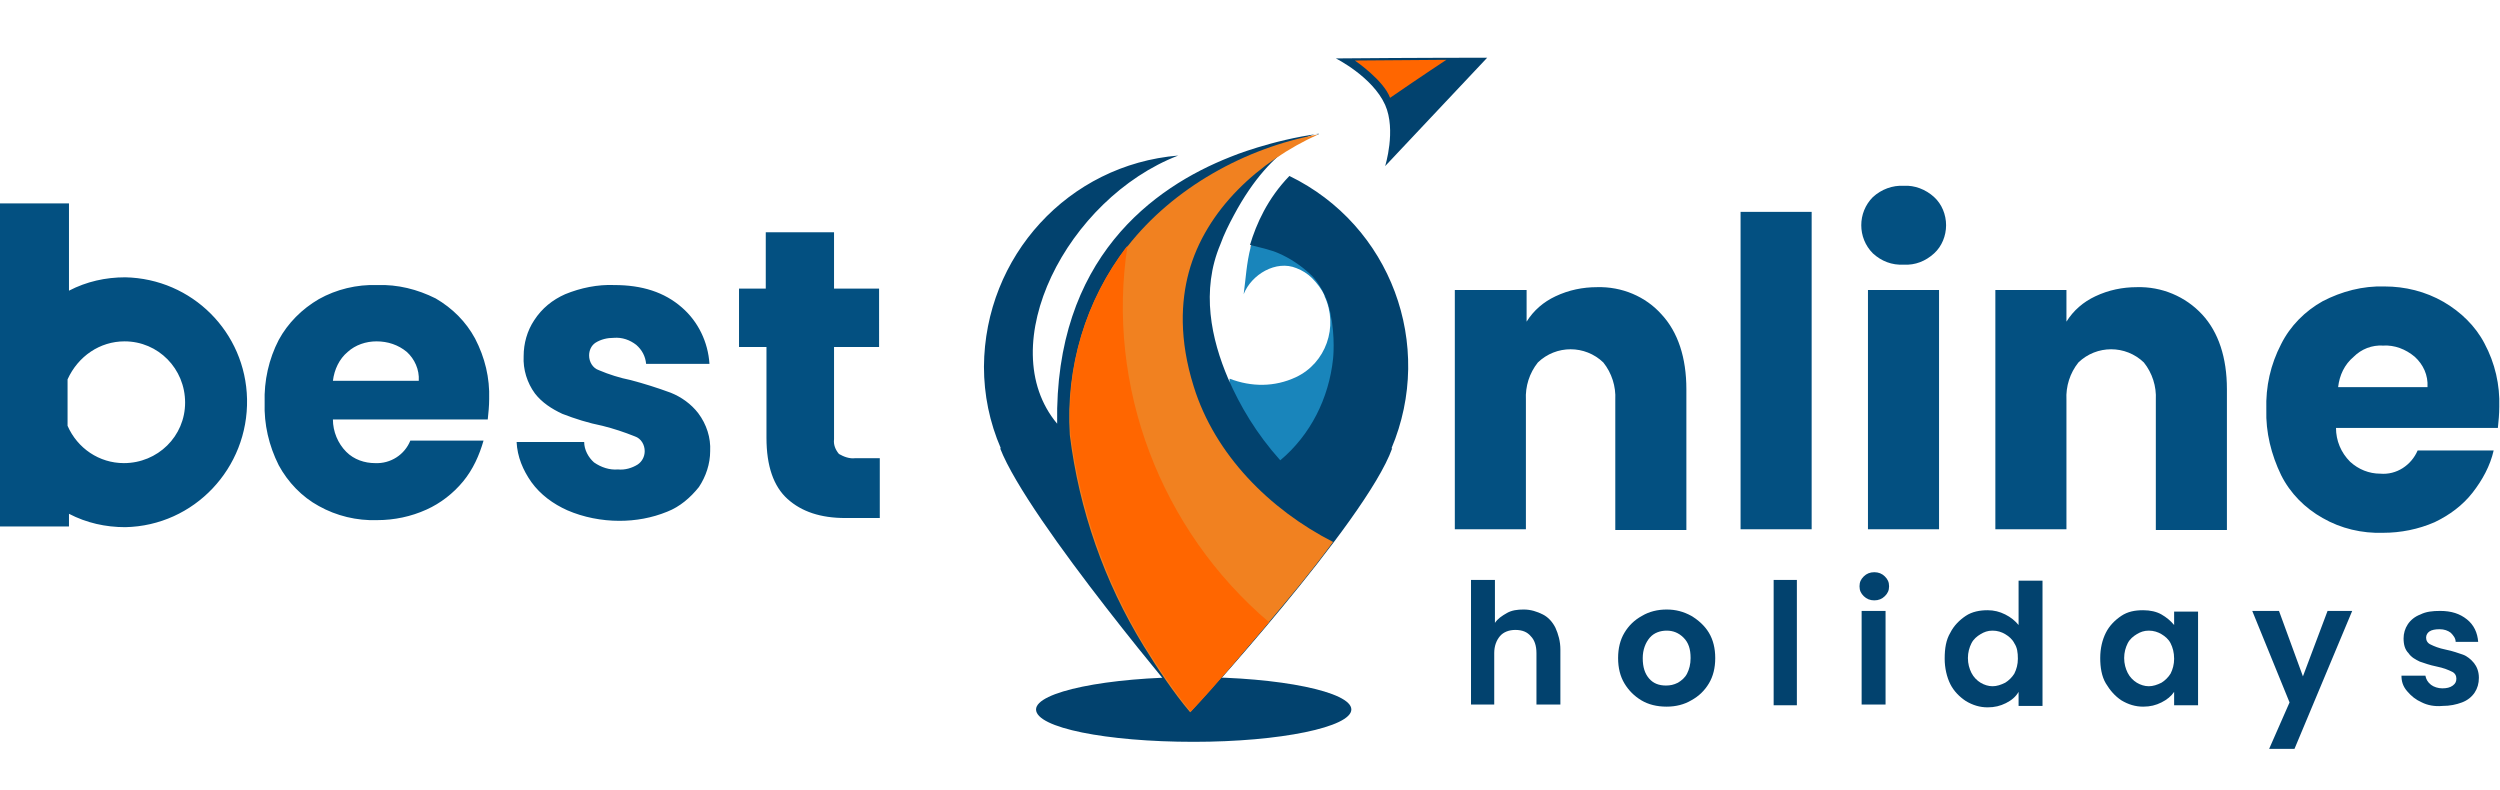 <?xml version="1.0" encoding="utf-8"?>
<!-- Generator: Adobe Illustrator 24.0.1, SVG Export Plug-In . SVG Version: 6.00 Build 0)  -->
<svg version="1.1" id="Layer_1" xmlns="http://www.w3.org/2000/svg" xmlns:xlink="http://www.w3.org/1999/xlink" x="0px" y="0px"
	 viewBox="0 0 355.2 112.2" style="enable-background:new 0 0 355.2 112.2;" xml:space="preserve">
<style type="text/css">
	.st0{fill:#035081;}
	.st1{fill-rule:evenodd;clip-rule:evenodd;fill:#1985BB;}
	.st2{fill-rule:evenodd;clip-rule:evenodd;fill:#02426E;enable-background:new    ;}
	.st3{fill-rule:evenodd;clip-rule:evenodd;fill:#FF6600;}
	.st4{fill-rule:evenodd;clip-rule:evenodd;fill:#C05431;}
	.st5{fill-rule:evenodd;clip-rule:evenodd;fill:#F18120;}
	.st6{fill:#02426E;}
</style>
<title>bestonline-logo</title>
<path class="st0" d="M17.7,48.5c4.8,0,8.6,3.9,8.6,8.7s-3.9,8.6-8.7,8.6c-3.5,0-6.6-2.1-8-5.3v-6.6C11.1,50.6,14.2,48.5,17.7,48.5z
	 M53.5,48.5c1.6,0,3.1,0.5,4.3,1.5c1.1,1,1.8,2.5,1.7,4.1H47.3c0.2-1.6,0.9-3.1,2.1-4.1C50.5,49,52,48.5,53.5,48.5L53.5,48.5z
	 M87.3,40.5c-2.4-0.1-4.8,0.4-7,1.3c-1.8,0.8-3.3,2-4.4,3.7c-1,1.5-1.5,3.3-1.5,5.1c-0.1,1.9,0.5,3.8,1.6,5.3c1,1.3,2.4,2.2,3.9,2.9
	c1.8,0.7,3.7,1.3,5.7,1.7c1.6,0.4,3.1,0.9,4.6,1.5c0.9,0.3,1.4,1.2,1.4,2.1c0,0.8-0.4,1.5-1,1.9c-0.8,0.5-1.8,0.8-2.8,0.7
	c-1.2,0.1-2.4-0.3-3.4-1C83.6,65,83,63.9,83,62.8h-9.6c0.1,2.1,0.9,4,2.1,5.7c1.3,1.8,3.1,3.1,5.1,4c2.3,1,4.9,1.5,7.4,1.5
	c2.3,0,4.6-0.4,6.8-1.3c1.8-0.7,3.3-2,4.5-3.5c1-1.5,1.6-3.3,1.6-5.1c0.1-1.9-0.5-3.8-1.7-5.4c-1-1.3-2.4-2.3-3.9-2.9
	c-1.9-0.7-3.8-1.3-5.7-1.8c-1.5-0.3-3.1-0.8-4.5-1.4c-0.9-0.3-1.4-1.2-1.4-2.1c0-0.7,0.3-1.4,0.9-1.8c0.8-0.5,1.7-0.7,2.6-0.7
	c1.2-0.1,2.3,0.3,3.2,1c0.8,0.7,1.3,1.6,1.4,2.7h9c-0.2-3.1-1.6-6-3.9-8C94.4,41.5,91.2,40.5,87.3,40.5L87.3,40.5z M53.6,40.5
	c-2.9-0.1-5.8,0.6-8.3,2c-2.4,1.4-4.4,3.4-5.7,5.8c-1.4,2.7-2.1,5.8-2,8.9c-0.1,3.1,0.6,6.1,2,8.9c1.3,2.4,3.3,4.5,5.7,5.8
	c2.5,1.4,5.4,2.1,8.3,2c2.4,0,4.8-0.5,7-1.5c2-0.9,3.8-2.3,5.2-4c1.4-1.7,2.3-3.7,2.9-5.8H58.3c-0.8,2-2.8,3.3-5,3.2
	c-1.5,0-3-0.5-4.1-1.6c-1.2-1.2-1.9-2.9-1.9-4.6h22c0.1-1,0.2-1.9,0.2-2.9c0.1-3-0.6-5.9-2-8.6c-1.3-2.4-3.2-4.3-5.6-5.7
	C59.3,41.1,56.5,40.4,53.6,40.5L53.6,40.5z M108.8,33V41H105v8.3h3.9v12.9c0,4,1,6.9,3,8.7c2,1.8,4.7,2.7,8.2,2.7h4.9v-8.5h-3.5
	c-0.8,0.1-1.6-0.2-2.3-0.6c-0.5-0.6-0.8-1.3-0.7-2.1V49.3h6.4V41h-6.4V33L108.8,33z M0,28.9v45.9h9.8V73c2.5,1.3,5.2,1.9,8,1.9
	c9.8-0.2,17.5-8.4,17.3-18.2c-0.2-9.5-7.8-17.1-17.3-17.3c-2.8,0-5.5,0.6-8,1.9V28.9H0z"/>
<path class="st0" d="M338.6,49.1c1.6-0.1,3.2,0.5,4.5,1.6c1.2,1.1,1.9,2.6,1.8,4.3h-12.7c0.2-1.7,0.9-3.2,2.2-4.3
	C335.5,49.6,337,49,338.6,49.1z M265.4,41.2v34h10.1v-34L265.4,41.2z M303.6,40.8c-2,0-4,0.4-5.9,1.3c-1.7,0.8-3.1,2-4.1,3.6v-4.5
	h-10.1v34h10.1V56.8c-0.1-1.9,0.5-3.8,1.7-5.3c2.6-2.5,6.7-2.5,9.3,0c1.2,1.5,1.8,3.4,1.7,5.3v18.5h10.1V55.3
	c0-4.5-1.2-8.1-3.5-10.6C310.5,42.1,307.1,40.7,303.6,40.8z M226.9,40.8c-2,0-4,0.4-5.9,1.3c-1.7,0.8-3.1,2-4.1,3.6v-4.5h-10.2v34
	h10.1V56.8c-0.1-1.9,0.5-3.8,1.7-5.3c2.6-2.5,6.7-2.5,9.3,0c1.2,1.5,1.8,3.4,1.7,5.3v18.5h10.1V55.3c0-4.5-1.2-8.1-3.5-10.6
	C233.8,42.1,230.4,40.7,226.9,40.8z M338.8,40.7c-3.1-0.1-6.1,0.7-8.8,2.1c-2.5,1.4-4.6,3.5-5.9,6.1c-1.5,2.9-2.2,6-2.1,9.3
	c-0.1,3.2,0.7,6.4,2.1,9.3c1.3,2.6,3.4,4.7,5.9,6.1c2.6,1.5,5.6,2.2,8.6,2.1c2.5,0,5-0.5,7.3-1.5c2.1-1,4-2.4,5.4-4.2
	c1.4-1.8,2.5-3.8,3-6h-10.8c-0.9,2.1-3,3.5-5.3,3.3c-1.6,0-3.1-0.6-4.3-1.7c-1.3-1.3-2-3-2-4.8h23c0.1-1,0.2-2,0.2-3
	c0.1-3.1-0.6-6.2-2.1-9c-1.3-2.5-3.4-4.5-5.8-5.9C344.6,41.4,341.7,40.7,338.8,40.7L338.8,40.7z M247.3,30.1v45.1h10.1V30.1H247.3z
	 M270.5,26.4c-1.6-0.1-3.2,0.5-4.4,1.6c-2.2,2.2-2.2,5.8,0,8c0,0,0,0,0,0c1.2,1.1,2.7,1.7,4.4,1.6c1.6,0.1,3.1-0.5,4.3-1.6
	c1.1-1,1.7-2.5,1.7-4c0-1.5-0.6-3-1.7-4C273.6,26.9,272,26.3,270.5,26.4z"/>
<g>
	<path id="Color_Fill_3" class="st1" d="M191.8,58.5c-0.3,0.6-8.5,9-8.5,9l-8.8-7.7l0.2-6c3.1,1.2,6.4,1.2,9.4-0.2
		c4.3-2,6.1-7.2,4.1-11.5l0-0.1c-0.4-0.9-1.1-1.8-1.8-2.5c-0.6-0.6-1.4-1.1-2.2-1.4c-2.9-1.2-6.4,0.9-7.5,3.7h0
		c0.3-2.2,0.4-4.4,1-6.7l0,0l0.1-0.4l0.6-1.9c0,0,12.2,3.2,13,8.6C192.2,47,192,57.9,191.8,58.5z"/>
	<path id="Color_Fill_2" class="st2" d="M187.4,19c-6.7,0.9-12.4,3.2-12.6,3.3l0,0l0,0l0,0c-10.9,4.3-25,14.4-24.6,37.9
		c-9.3-11.1,1.4-32,17.2-38.1c-15.6,1.3-27.5,14.3-27.6,30c0,4,0.8,7.9,2.4,11.6h-0.1c4,10.3,27.1,37.5,27.1,37.5
		s24.9-27.1,28.6-37.5h-0.1C203.9,49,197.6,32,183.2,25c-3.1,3.2-4.7,6.8-5.6,9.8c1.2,0.3,3,0.7,4.1,1.2c1.6,0.7,3.1,1.7,4.4,2.9
		c0.8,0.7,1.3,1.5,1.8,2.4c0.3,0.6,0.6,1.2,0.8,1.9c1,3.4,0.8,6.9,0.7,7.8c-0.6,5.6-3.2,10.8-7.5,14.4c-3.4-3.8-5.7-7.7-7.4-11.6
		l0,0c-2.4-5.6-3.9-12.5-1.1-19.1l0,0l0,0c0.5-1.4,1.2-2.8,1.9-4.1c5.7-10.7,11.9-11.6,11.9-11.6l-0.1,0.1
		C187.3,19.1,187.4,19.1,187.4,19z M177.6,35.3L177.6,35.3L177.6,35.3z"/>
	<path id="Color_Fill_7" class="st2" d="M211.3,8.2c0,0-10.6,0-21.5,0.1c0,0,5.2,2.6,7,6.6c1.6,3.6,0,8.7,0,8.7L211.3,8.2z"/>
	<path id="Color_Fill_11" class="st3" d="M205.5,8.5l-13,0.1c0,0,4.1,2.8,5,5.3C202,10.8,205.5,8.5,205.5,8.5z"/>
	<path class="st4" d="M177.7,34.9l-0.1,0.4C177.6,35.2,177.6,35,177.7,34.9L177.7,34.9z"/>
	<path id="Color_Fill_6" class="st2" d="M169.6,96.2c-12.3,0-22.4,2.1-22.4,4.6c0,2.6,10,4.6,22.4,4.6c12.3,0,22.4-2.1,22.4-4.6
		S181.9,96.2,169.6,96.2"/>
	<path id="Color_Fill_5" class="st5" d="M187.3,19.1c-10.4,1.9-20.6,7.6-27.1,15.9l0,0l-0.1,0.1l-0.1,0.1l0,0
		c-5.8,7.6-8.6,17-8,26.6c1.3,10.6,4.9,20.9,10.5,30c1.9,3.1,4.3,6.7,6.6,9.4c3.8-4.1,7.4-8.4,11.1-12.7c3.4-4.1,5.5-6.5,9.2-11.5
		c-9-4.6-16.8-12.4-19.8-22.1c-2.1-6.7-1.8-12.1-0.7-16.2C171.3,29.8,178.9,22.9,187.3,19.1z"/>
	<path id="Color_Fill_4" class="st3" d="M160.2,34.9c-3.1,20,4.7,40.4,20.1,53.5c-3.7,4.3-7.3,8.7-11.1,12.7
		c-2.3-2.7-4.7-6.4-6.6-9.4c-5.6-9.2-9.1-19.4-10.5-30C151.4,52.1,154.3,42.5,160.2,34.9z"/>
</g>
<g>
	<path class="st6" d="M219.2,87.3c0.8,0.4,1.4,1.1,1.8,1.9c0.4,0.9,0.7,1.9,0.7,3.1v7.8h-3.4v-7.3c0-1.1-0.3-1.9-0.8-2.4
		c-0.5-0.6-1.2-0.9-2.2-0.9c-0.9,0-1.7,0.3-2.2,0.9c-0.5,0.6-0.8,1.4-0.8,2.4v7.3H209V82.4h3.4v6.1c0.4-0.6,1-1,1.7-1.4
		s1.5-0.5,2.4-0.5C217.5,86.6,218.4,86.9,219.2,87.3z"/>
	<path class="st6" d="M233.2,99.5c-1-0.6-1.8-1.4-2.4-2.4c-0.6-1-0.9-2.2-0.9-3.6c0-1.4,0.3-2.6,0.9-3.6c0.6-1,1.4-1.8,2.5-2.4
		c1-0.6,2.2-0.9,3.5-0.9c1.3,0,2.4,0.3,3.5,0.9c1,0.6,1.9,1.4,2.5,2.4c0.6,1,0.9,2.2,0.9,3.6c0,1.4-0.3,2.6-0.9,3.6
		c-0.6,1-1.4,1.8-2.5,2.4c-1,0.6-2.2,0.9-3.5,0.9C235.4,100.4,234.2,100.1,233.2,99.5z M238.4,97c0.5-0.3,1-0.7,1.3-1.3
		c0.3-0.6,0.5-1.3,0.5-2.2c0-1.3-0.3-2.2-1-2.9c-0.7-0.7-1.5-1-2.4-1s-1.8,0.3-2.4,1c-0.6,0.7-1,1.7-1,2.9c0,1.3,0.3,2.2,0.9,2.9
		c0.6,0.7,1.4,1,2.4,1C237.3,97.4,237.8,97.3,238.4,97z"/>
	<path class="st6" d="M255.3,82.4v17.8H252V82.4H255.3z"/>
	<path class="st6" d="M264.8,84.7c-0.4-0.4-0.6-0.8-0.6-1.4c0-0.6,0.2-1,0.6-1.4s0.9-0.6,1.5-0.6c0.6,0,1.1,0.2,1.5,0.6
		c0.4,0.4,0.6,0.8,0.6,1.4c0,0.6-0.2,1-0.6,1.4c-0.4,0.4-0.9,0.6-1.5,0.6C265.7,85.3,265.2,85.1,264.8,84.7z M267.9,86.8v13.3h-3.4
		V86.8H267.9z"/>
	<path class="st6" d="M277.1,89.9c0.5-1,1.3-1.8,2.2-2.4c0.9-0.6,2-0.8,3.1-0.8c0.9,0,1.7,0.2,2.5,0.6c0.8,0.4,1.4,0.9,1.9,1.5v-6.3
		h3.4v17.8h-3.4v-2c-0.4,0.7-1,1.2-1.8,1.6c-0.8,0.4-1.6,0.6-2.6,0.6c-1.1,0-2.1-0.3-3.1-0.9c-0.9-0.6-1.7-1.4-2.2-2.4
		s-0.8-2.3-0.8-3.6C276.3,92.1,276.5,90.9,277.1,89.9z M286.2,91.4c-0.3-0.6-0.8-1-1.3-1.3c-0.5-0.3-1.1-0.5-1.8-0.5
		s-1.2,0.2-1.7,0.5c-0.5,0.3-1,0.7-1.3,1.3c-0.3,0.6-0.5,1.3-0.5,2.1c0,0.8,0.2,1.5,0.5,2.1c0.3,0.6,0.8,1.1,1.3,1.4
		s1.1,0.5,1.7,0.5c0.6,0,1.2-0.2,1.8-0.5c0.5-0.3,1-0.8,1.3-1.3c0.3-0.6,0.5-1.3,0.5-2.1C286.7,92.7,286.6,92,286.2,91.4z"/>
	<path class="st6" d="M299.2,89.9c0.5-1,1.3-1.8,2.2-2.4c0.9-0.6,1.9-0.8,3.1-0.8c1,0,1.9,0.2,2.6,0.6c0.7,0.4,1.3,0.9,1.8,1.5v-1.9
		h3.4v13.3h-3.4v-1.9c-0.4,0.6-1,1.1-1.8,1.5c-0.8,0.4-1.6,0.6-2.6,0.6c-1.1,0-2.1-0.3-3.1-0.9c-0.9-0.6-1.6-1.4-2.2-2.4
		s-0.8-2.3-0.8-3.6C298.4,92.1,298.7,90.9,299.2,89.9z M308.4,91.4c-0.3-0.6-0.8-1-1.3-1.3c-0.5-0.3-1.1-0.5-1.8-0.5
		s-1.2,0.2-1.7,0.5c-0.5,0.3-1,0.7-1.3,1.3c-0.3,0.6-0.5,1.3-0.5,2.1c0,0.8,0.2,1.5,0.5,2.1c0.3,0.6,0.8,1.1,1.3,1.4
		s1.1,0.5,1.7,0.5c0.6,0,1.2-0.2,1.8-0.5c0.5-0.3,1-0.8,1.3-1.3c0.3-0.6,0.5-1.3,0.5-2.1C308.9,92.7,308.7,92,308.4,91.4z"/>
	<path class="st6" d="M334.2,86.8l-8.2,19.6h-3.6l2.9-6.6l-5.3-13h3.8l3.4,9.3l3.5-9.3H334.2z"/>
	<path class="st6" d="M344.1,99.8c-0.9-0.4-1.5-0.9-2.1-1.6s-0.8-1.4-0.8-2.2h3.4c0.1,0.5,0.3,0.9,0.8,1.3c0.4,0.3,1,0.5,1.6,0.5
		c0.6,0,1.1-0.1,1.5-0.4c0.4-0.3,0.5-0.6,0.5-1c0-0.4-0.2-0.8-0.7-1c-0.4-0.2-1.1-0.5-2.1-0.7c-1-0.2-1.8-0.5-2.4-0.7
		c-0.6-0.3-1.2-0.6-1.6-1.2c-0.5-0.5-0.7-1.2-0.7-2.1c0-0.7,0.2-1.4,0.6-2s1-1.1,1.8-1.4c0.8-0.4,1.7-0.5,2.8-0.5
		c1.6,0,2.8,0.4,3.8,1.2s1.5,1.9,1.6,3.2h-3.2c0-0.5-0.3-0.9-0.7-1.3c-0.4-0.3-0.9-0.5-1.6-0.5c-0.6,0-1.1,0.1-1.4,0.3
		c-0.3,0.2-0.5,0.5-0.5,0.9c0,0.4,0.2,0.8,0.7,1c0.4,0.2,1.1,0.5,2.1,0.7c1,0.2,1.8,0.5,2.4,0.7s1.2,0.7,1.6,1.2s0.7,1.2,0.7,2.1
		c0,0.8-0.2,1.5-0.6,2.1c-0.4,0.6-1,1.1-1.8,1.4s-1.7,0.5-2.8,0.5C345.9,100.4,344.9,100.2,344.1,99.8z"/>
</g>
</svg>

